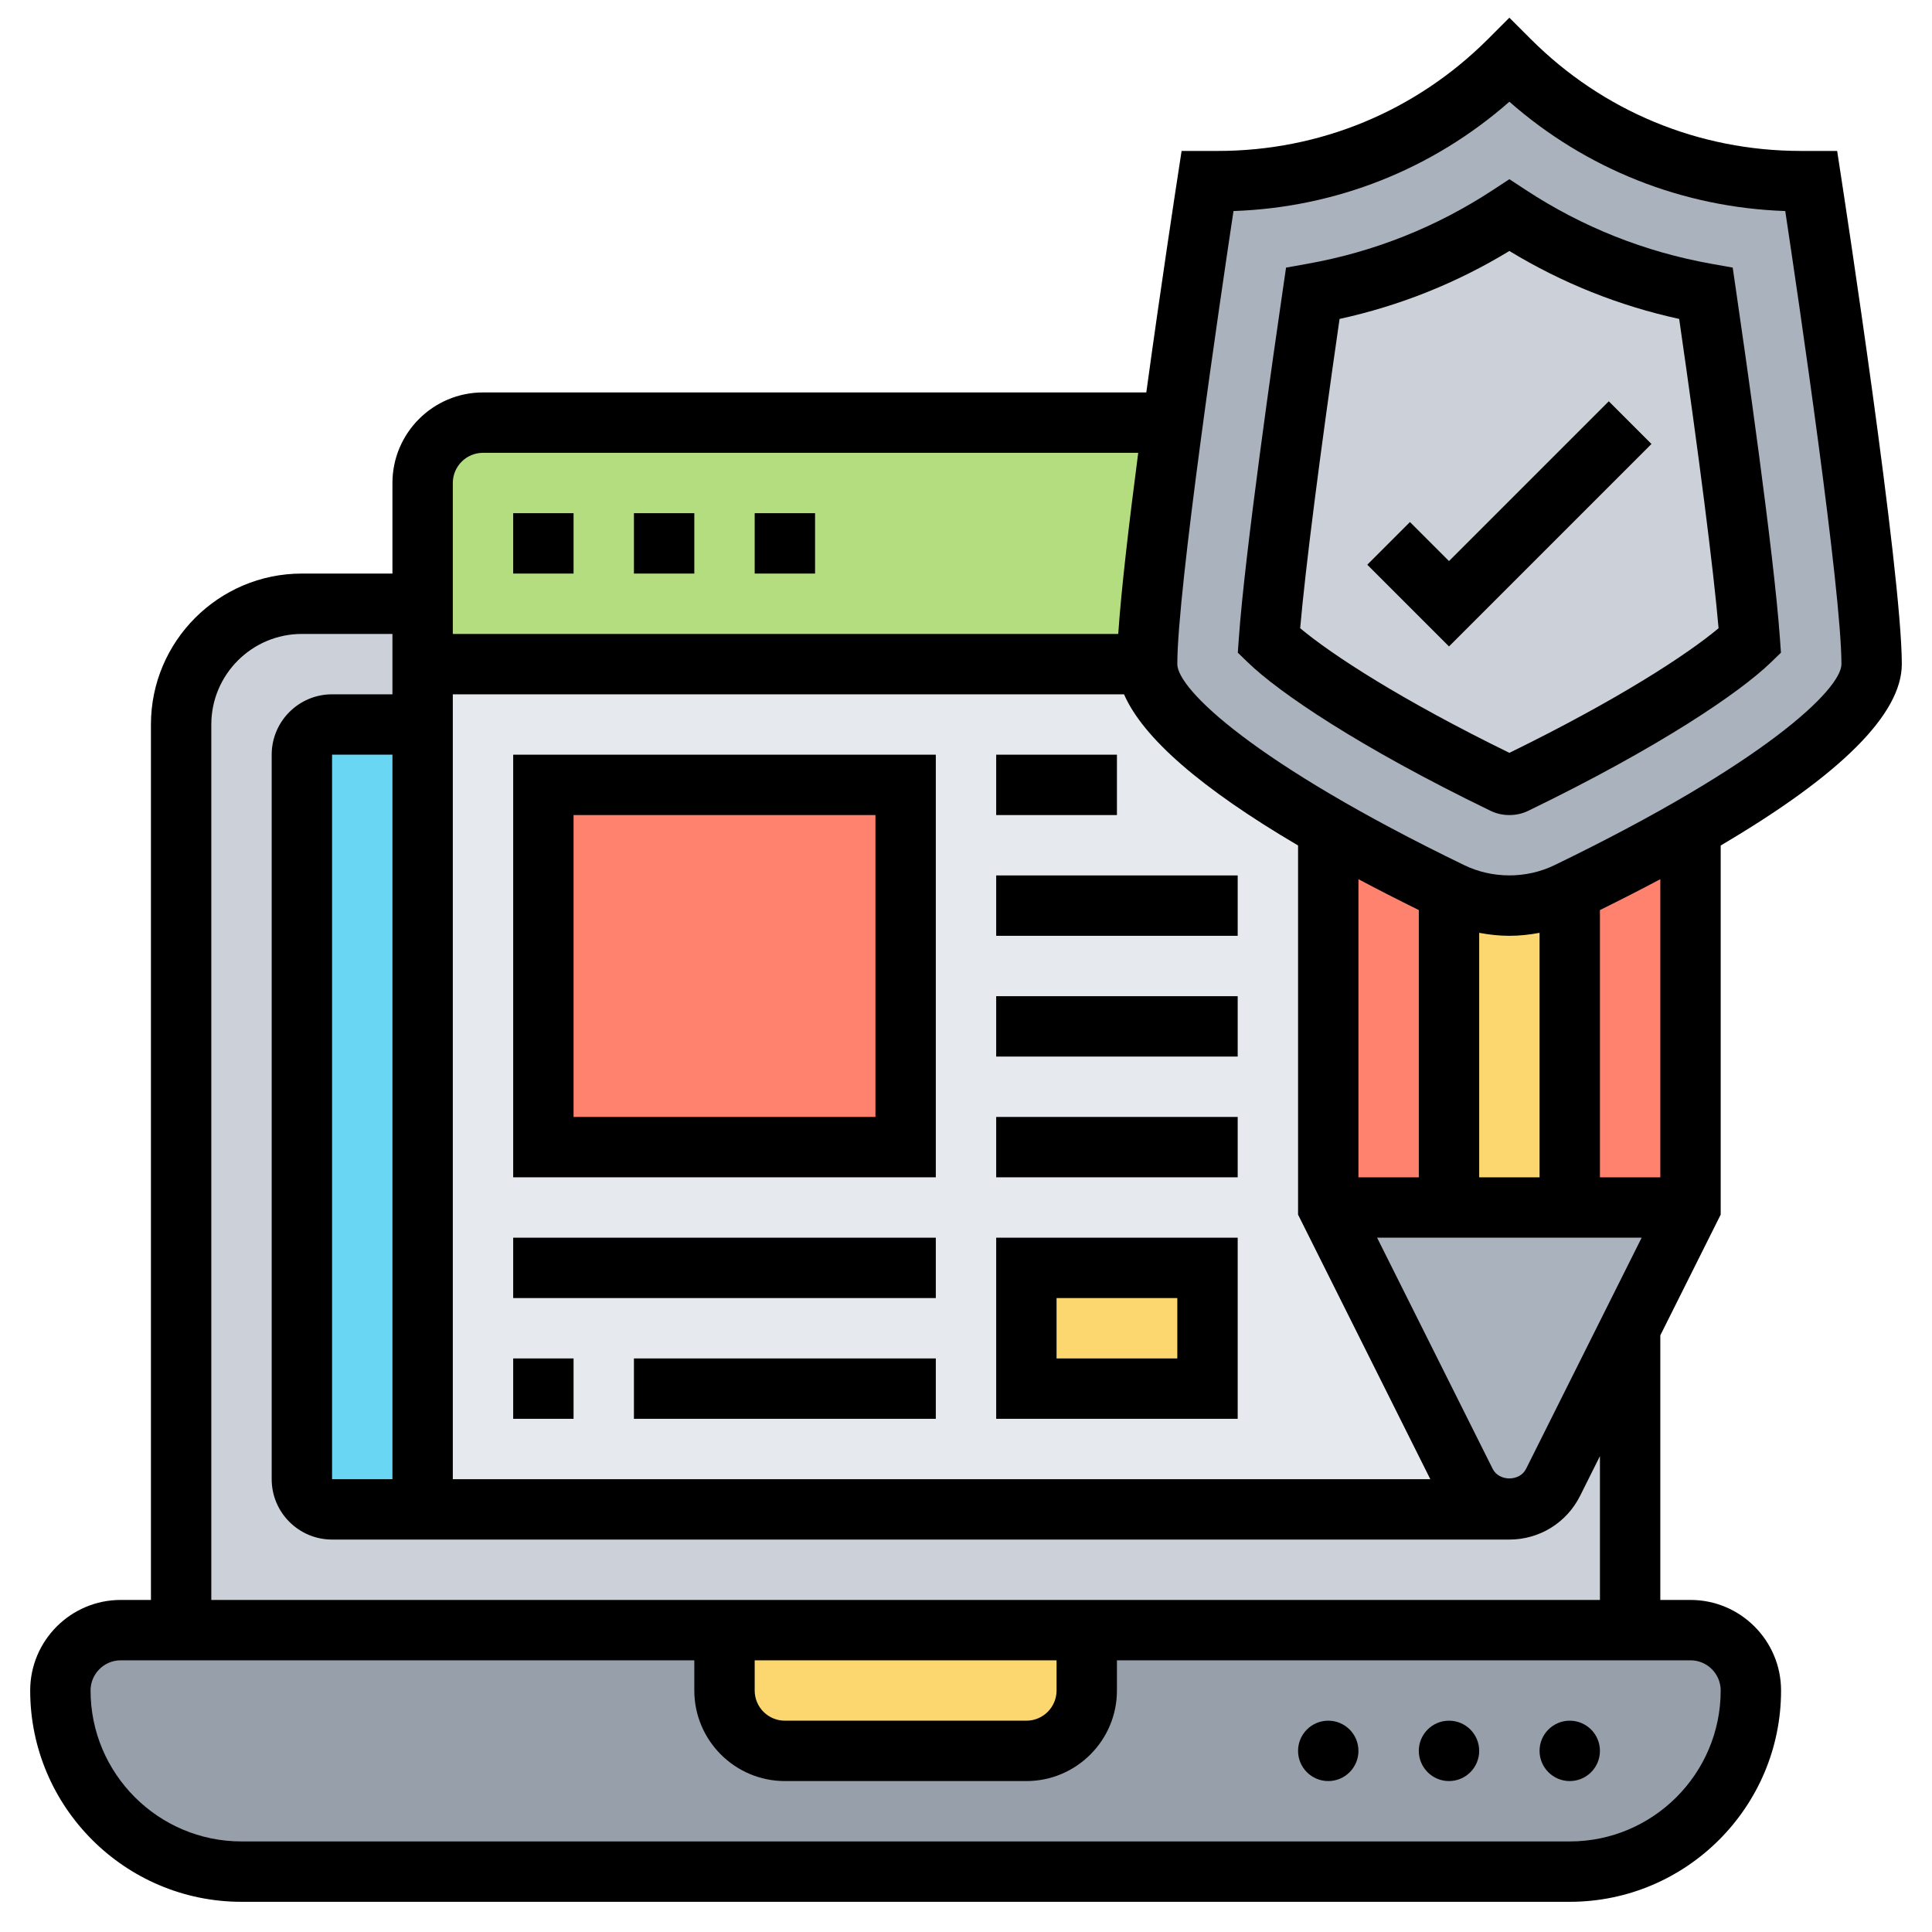<svg xmlns="http://www.w3.org/2000/svg" id="Layer_5" height="512" viewBox="0 0 64 64" width="512"><g><g><g><path d="m56 54h-52c-.55 0-1.05.22-1.41.59-.37.36-.59.86-.59 1.41 0 3.31 2.69 6 6 6h44c1.66 0 3.16-.67 4.24-1.76 1.09-1.08 1.76-2.58 1.76-4.24 0-1.1-.9-2-2-2z" fill="#969faa"></path></g><g><path d="m14 22v2h-3c-.55 0-1 .45-1 1v24c0 .55.45 1 1 1h3 36c.61 0 1.17-.35 1.45-.89l2.55-5.11v10h-18-12-18v-30c0-2.21 1.79-4 4-4h4z" fill="#ccd1d9"></path></g><g><path d="m36 54v2c0 1.1-.9 2-2 2h-8c-1.1 0-2-.9-2-2v-2z" fill="#fcd770"></path></g><g><path d="m14 24v26h-3c-.55 0-1-.45-1-1v-24c0-.55.45-1 1-1z" fill="#69d6f4"></path></g><g><path d="m14 50v-26-2h24c0 1.59 3.09 3.74 6 5.41v12.59l4.55 9.11c.28.54.84.89 1.45.89z" fill="#e6e9ed"></path></g><g><path d="m14 20v-4c0-1.1.9-2 2-2h22.85c-.45 3.29-.85 6.65-.85 8h-24z" fill="#b4dd7f"></path></g><g><path d="m34 42h6v4h-6z" fill="#fcd770"></path></g><g><path d="m18 26h12v12h-12z" fill="#ff826e"></path></g><g><path d="m51.45 49.11c-.28.54-.84.89-1.45.89s-1.17-.35-1.45-.89l-4.55-9.11h4 4 4l-2 4z" fill="#aab2bd"></path></g><g><path d="m52 29.53v10.47h-4v-10.47c.02.01.05.02.07.03.6.29 1.26.44 1.93.44s1.33-.15 1.93-.44c.02-.01.05-.02.07-.03z" fill="#fcd770"></path></g><g><path d="m56 27.41v12.59h-4v-10.47c.94-.46 2.45-1.22 4-2.12z" fill="#ff826e"></path></g><g><path d="m48 29.53v10.47h-4v-12.59c1.55.9 3.06 1.66 4 2.12z" fill="#ff826e"></path></g><g><path d="m60 6s2 13 2 16c0 1.59-3.09 3.74-6 5.41-1.55.9-3.06 1.66-4 2.12-.02.01-.05.02-.07.03-.6.29-1.26.44-1.93.44s-1.33-.15-1.93-.44c-.02-.01-.05-.02-.07-.03-.94-.46-2.45-1.22-4-2.12-2.91-1.67-6-3.82-6-5.41 0-1.35.4-4.71.85-8 .54-4.05 1.15-8 1.15-8h.34c3.63 0 7.1-1.44 9.66-4 1.28 1.28 2.79 2.28 4.43 2.96s3.41 1.04 5.23 1.04z" fill="#aab2bd"></path></g><g><path d="m56.51 9.72c.62 4.2 1.3 9.25 1.46 11.51-.9.86-3.43 2.62-7.78 4.73-.06.03-.12.04-.19.04s-.13-.01-.19-.04c-4.35-2.11-6.88-3.87-7.78-4.73.16-2.26.84-7.31 1.46-11.51 2.33-.41 4.54-1.29 6.51-2.59 1.97 1.3 4.18 2.18 6.51 2.59z" fill="#ccd1d9"></path></g></g><g><circle cx="52" cy="58" r="1"></circle><circle cx="48" cy="58" r="1"></circle><circle cx="44" cy="58" r="1"></circle><path d="m49.376 26.859c.193.094.403.141.624.141s.43-.047.623-.14c4.367-2.116 7.016-3.926 8.038-4.915l.335-.324-.033-.465c-.198-2.83-1.168-9.578-1.461-11.578l-.104-.713-.709-.127c-2.204-.394-4.27-1.216-6.14-2.442l-.549-.36-.549.36c-1.87 1.227-3.936 2.049-6.14 2.442l-.709.127-.104.713c-.293 2-1.263 8.748-1.461 11.578l-.033.465.335.324c1.022.99 3.67 2.799 8.037 4.914zm-5.001-16.294c1.994-.436 3.881-1.19 5.625-2.251 1.744 1.061 3.631 1.815 5.625 2.251.66 4.56 1.135 8.287 1.305 10.246-1.064.89-3.365 2.384-6.93 4.128-3.565-1.744-5.865-3.238-6.93-4.128.17-1.958.645-5.686 1.305-10.246z"></path><path d="m57 40.236v-12.228c3.986-2.346 6-4.36 6-6.008 0-3.041-1.93-15.618-2.012-16.152l-.13-.848h-1.201c-3.381 0-6.56-1.316-8.95-3.707l-.707-.707-.707.707c-2.391 2.391-5.569 3.707-8.95 3.707h-1.201l-.13.848c-.041.267-.546 3.555-1.039 7.152h-21.973c-1.654 0-3 1.346-3 3v3h-3c-2.757 0-5 2.243-5 5v29h-1c-1.654 0-3 1.346-3 3 0 3.859 3.141 7 7 7h44c3.859 0 7-3.141 7-7 0-1.654-1.346-3-3-3h-1v-8.764zm-44 8.764h-2v-24h2zm2-26h22.235c.628 1.442 2.551 3.116 5.765 5.008v12.228l4.381 8.764h-32.381zm36 16h-2v-8.099c.327.061.66.099 1 .099s.673-.038 1-.099zm-4 0h-2v-9.876c.628.335 1.298.676 2 1.023zm2.447 9.658-3.829-7.658h8.764l-3.829 7.657c-.211.424-.895.423-1.106.001zm5.553-9.658h-2v-8.853c.702-.347 1.372-.689 2-1.023zm-14.139-32.009c3.398-.117 6.595-1.387 9.139-3.621 2.544 2.234 5.741 3.504 9.139 3.621.439 2.915 1.861 12.553 1.861 15.009 0 .826-2.531 3.282-9.504 6.659-.934.453-2.059.453-2.992 0-6.973-3.377-9.504-5.833-9.504-6.659 0-2.456 1.422-12.094 1.861-15.009zm-24.861 8.009h21.705c-.303 2.314-.564 4.548-.662 6h-22.043v-5c0-.552.448-1 1-1zm41 41c0 2.757-2.243 5-5 5h-44c-2.757 0-5-2.243-5-5 0-.552.448-1 1-1h19v1c0 1.654 1.346 3 3 3h8c1.654 0 3-1.346 3-3v-1h19c.552 0 1 .448 1 1zm-32-1h10v1c0 .552-.448 1-1 1h-8c-.552 0-1-.448-1-1zm28-2h-46v-29c0-1.654 1.346-3 3-3h3v2h-2c-1.103 0-2 .897-2 2v24c0 1.103.897 2 2 2h39c.997 0 1.895-.555 2.342-1.447l.658-1.317z"></path><path d="m25 17h2v2h-2z"></path><path d="m21 17h2v2h-2z"></path><path d="m17 17h2v2h-2z"></path><path d="m17 39h14v-14h-14zm2-12h10v10h-10z"></path><path d="m33 25h4v2h-4z"></path><path d="m33 29h8v2h-8z"></path><path d="m33 33h8v2h-8z"></path><path d="m33 37h8v2h-8z"></path><path d="m33 47h8v-6h-8zm2-4h4v2h-4z"></path><path d="m17 41h14v2h-14z"></path><path d="m17 45h2v2h-2z"></path><path d="m21 45h10v2h-10z"></path><path d="m53.293 13.293-5.293 5.293-1.293-1.293-1.414 1.414 2.707 2.707 6.707-6.707z"></path></g></g></svg>